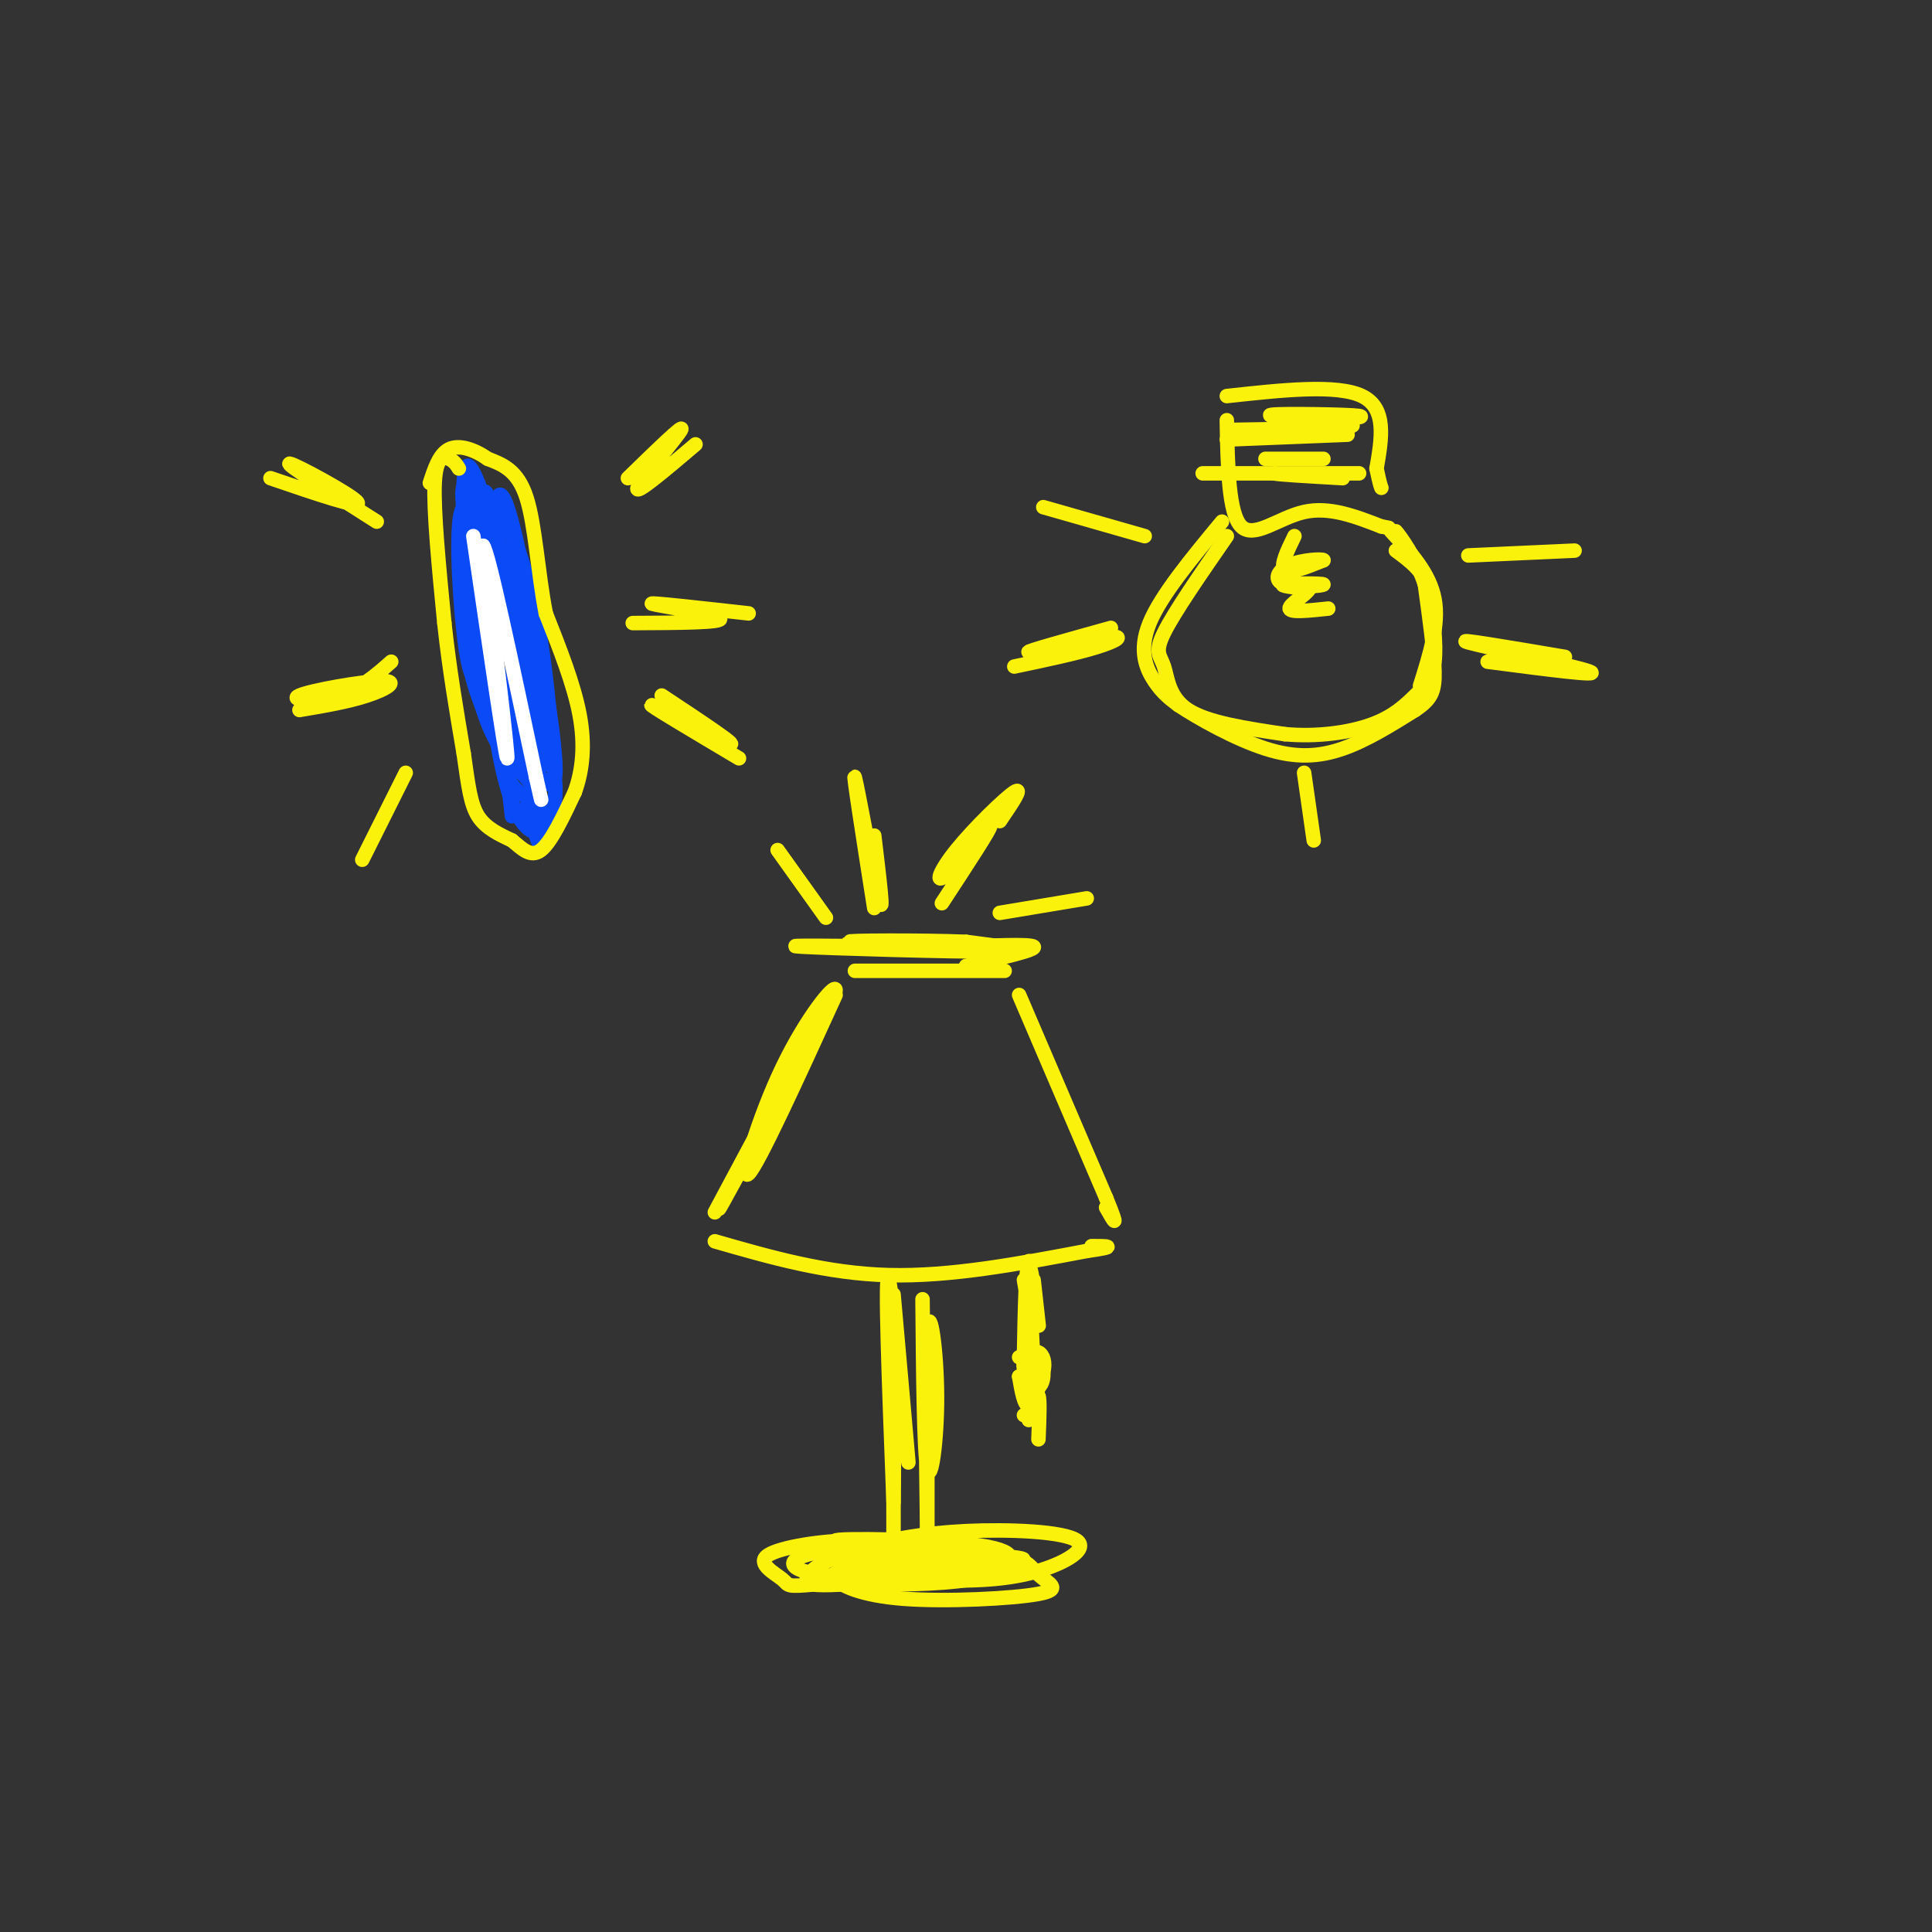 <svg viewBox='0 0 400 400' version='1.1' xmlns='http://www.w3.org/2000/svg' xmlns:xlink='http://www.w3.org/1999/xlink'><rect x="0" y="0" width="400" height="400" fill="#333333" stroke="none"/><g fill='none' stroke='#0B4BF7' stroke-width='3' stroke-linecap='round' stroke-linejoin='round'><path d='M106,169c-3.000,-26.533 -6.000,-53.067 -5,-61c1.000,-7.933 6.000,2.733 9,15c3.000,12.267 4.000,26.133 5,40'/><path d='M115,163c-0.007,8.695 -2.523,10.432 -5,9c-2.477,-1.432 -4.913,-6.032 -7,-18c-2.087,-11.968 -3.824,-31.304 -4,-39c-0.176,-7.696 1.211,-3.754 3,0c1.789,3.754 3.982,7.318 6,19c2.018,11.682 3.862,31.480 4,38c0.138,6.520 -1.431,-0.240 -3,-7'/><path d='M109,165c-1.661,-1.358 -4.312,-1.253 -6,-13c-1.688,-11.747 -2.412,-35.344 0,-37c2.412,-1.656 7.961,18.631 10,30c2.039,11.369 0.567,13.821 -2,14c-2.567,0.179 -6.230,-1.913 -8,-15c-1.770,-13.087 -1.649,-37.168 0,-41c1.649,-3.832 4.824,12.584 8,29'/><path d='M111,132c2.267,10.422 3.933,21.978 4,27c0.067,5.022 -1.467,3.511 -3,2'/><path d='M100,143c-1.407,-2.113 -2.814,-4.226 -3,-11c-0.186,-6.774 0.850,-18.209 3,-21c2.150,-2.791 5.416,3.061 8,15c2.584,11.939 4.486,29.963 3,32c-1.486,2.037 -6.362,-11.913 -9,-24c-2.638,-12.087 -3.040,-22.311 -2,-23c1.040,-0.689 3.520,8.155 6,17'/><path d='M106,128c2.092,9.462 4.321,24.617 5,31c0.679,6.383 -0.193,3.992 -3,1c-2.807,-2.992 -7.548,-6.586 -10,-22c-2.452,-15.414 -2.616,-42.647 1,-37c3.616,5.647 11.012,44.174 11,54c-0.012,9.826 -7.432,-9.050 -11,-22c-3.568,-12.950 -3.284,-19.975 -3,-27'/><path d='M96,106c-0.478,-5.007 -0.175,-4.024 0,-6c0.175,-1.976 0.220,-6.911 3,0c2.780,6.911 8.294,25.667 11,38c2.706,12.333 2.605,18.243 0,18c-2.605,-0.243 -7.712,-6.638 -10,-17c-2.288,-10.362 -1.757,-24.691 -1,-32c0.757,-7.309 1.739,-7.598 4,3c2.261,10.598 5.801,32.084 7,42c1.199,9.916 0.057,8.262 -2,5c-2.057,-3.262 -5.028,-8.131 -8,-13'/><path d='M100,144c-2.012,-3.114 -3.041,-4.400 -4,-13c-0.959,-8.600 -1.848,-24.514 0,-26c1.848,-1.486 6.434,11.457 9,24c2.566,12.543 3.114,24.685 1,26c-2.114,1.315 -6.890,-8.196 -9,-18c-2.110,-9.804 -1.555,-19.902 -1,-30'/></g>
<g fill='none' stroke='#FFFFFF' stroke-width='3' stroke-linecap='round' stroke-linejoin='round'><path d='M98,111c3.333,22.833 6.667,45.667 7,46c0.333,0.333 -2.333,-21.833 -5,-44'/><path d='M100,113c1.000,0.667 6.000,24.333 11,48'/><path d='M111,161c1.833,8.000 0.917,4.000 0,0'/></g>
<g fill='none' stroke='#FBF20B' stroke-width='3' stroke-linecap='round' stroke-linejoin='round'><path d='M78,108c-9.556,-6.067 -19.111,-12.133 -18,-12c1.111,0.133 12.889,6.467 14,8c1.111,1.533 -8.444,-1.733 -18,-5'/><path d='M81,137c-3.226,2.848 -6.453,5.697 -11,7c-4.547,1.303 -10.415,1.061 -8,0c2.415,-1.061 13.112,-2.939 17,-3c3.888,-0.061 0.968,1.697 -3,3c-3.968,1.303 -8.984,2.152 -14,3'/><path d='M84,160c0.000,0.000 -9.000,18.000 -9,18'/><path d='M130,99c5.911,-5.756 11.822,-11.511 11,-10c-0.822,1.511 -8.378,10.289 -9,12c-0.622,1.711 5.689,-3.644 12,-9'/><path d='M131,129c9.600,-0.044 19.200,-0.089 18,-1c-1.200,-0.911 -13.200,-2.689 -14,-3c-0.800,-0.311 9.600,0.844 20,2'/><path d='M137,144c8.089,5.356 16.178,10.711 14,10c-2.178,-0.711 -14.622,-7.489 -16,-8c-1.378,-0.511 8.311,5.244 18,11'/><path d='M95,97c-0.467,-0.756 -0.933,-1.511 -2,-2c-1.067,-0.489 -2.733,-0.711 -3,5c-0.267,5.711 0.867,17.356 2,29'/><path d='M92,129c1.000,9.333 2.500,18.167 4,27'/><path d='M96,156c0.978,6.867 1.422,10.533 3,13c1.578,2.467 4.289,3.733 7,5'/><path d='M106,174c2.111,1.756 3.889,3.644 6,2c2.111,-1.644 4.556,-6.822 7,-12'/><path d='M119,164c1.622,-4.489 2.178,-9.711 1,-16c-1.178,-6.289 -4.089,-13.644 -7,-21'/><path d='M113,127c-1.622,-8.244 -2.178,-18.356 -4,-24c-1.822,-5.644 -4.911,-6.822 -8,-8'/><path d='M101,95c-2.844,-2.000 -5.956,-3.000 -8,-2c-2.044,1.000 -3.022,4.000 -4,7'/><path d='M254,87c0.178,9.689 0.356,19.378 3,22c2.644,2.622 7.756,-1.822 13,-3c5.244,-1.178 10.622,0.911 16,3'/><path d='M286,109c2.667,0.500 1.333,0.250 0,0'/><path d='M254,82c11.417,-1.250 22.833,-2.500 28,0c5.167,2.500 4.083,8.750 3,15'/><path d='M285,97c0.667,3.167 0.833,3.583 1,4'/><path d='M254,111c-5.464,7.899 -10.929,15.798 -13,20c-2.071,4.202 -0.750,4.708 0,7c0.750,2.292 0.929,6.369 5,9c4.071,2.631 12.036,3.815 20,5'/><path d='M266,152c6.692,0.620 13.423,-0.329 18,-2c4.577,-1.671 7.002,-4.065 9,-6c1.998,-1.935 3.571,-3.410 4,-7c0.429,-3.590 -0.285,-9.295 -1,-15'/><path d='M296,122c-1.333,-3.833 -4.167,-5.917 -7,-8'/><path d='M268,111c-1.500,3.083 -3.000,6.167 -2,7c1.000,0.833 4.500,-0.583 8,-2'/><path d='M274,116c-0.119,-0.325 -4.416,-0.137 -7,1c-2.584,1.137 -3.456,3.222 -1,4c2.456,0.778 8.238,0.248 8,0c-0.238,-0.248 -6.497,-0.214 -8,0c-1.503,0.214 1.748,0.607 5,1'/><path d='M271,122c-0.467,1.044 -4.133,3.156 -4,4c0.133,0.844 4.067,0.422 8,0'/><path d='M237,111c0.000,0.000 -21.000,-6.000 -21,-6'/><path d='M230,130c-8.952,2.488 -17.905,4.976 -17,5c0.905,0.024 11.667,-2.417 16,-3c4.333,-0.583 2.238,0.690 -2,2c-4.238,1.310 -10.619,2.655 -17,4'/><path d='M270,160c0.000,0.000 2.000,14.000 2,14'/><path d='M308,137c12.089,1.578 24.178,3.156 21,2c-3.178,-1.156 -21.622,-5.044 -25,-6c-3.378,-0.956 8.311,1.022 20,3'/><path d='M304,115c0.000,0.000 22.000,-1.000 22,-1'/><path d='M253,108c-6.333,7.644 -12.667,15.289 -15,21c-2.333,5.711 -0.667,9.489 1,12c1.667,2.511 3.333,3.756 5,5'/><path d='M244,146c4.071,2.714 11.750,7.000 18,9c6.250,2.000 11.071,1.714 16,0c4.929,-1.714 9.964,-4.857 15,-8'/><path d='M293,147c3.311,-2.222 4.089,-3.778 4,-8c-0.089,-4.222 -1.044,-11.111 -2,-18'/><path d='M295,121c-1.778,-5.467 -5.222,-10.133 -6,-11c-0.778,-0.867 1.111,2.067 3,5'/><path d='M288,110c4.000,4.333 8.000,8.667 9,14c1.000,5.333 -1.000,11.667 -3,18'/><path d='M249,98c14.750,0.000 29.500,0.000 32,0c2.500,0.000 -7.250,0.000 -17,0'/><path d='M264,98c-0.500,0.167 6.750,0.583 14,1'/><path d='M254,91c0.000,0.000 25.000,-1.000 25,-1'/><path d='M255,89c13.024,-0.202 26.048,-0.405 25,-1c-1.048,-0.595 -16.167,-1.583 -17,-2c-0.833,-0.417 12.619,-0.262 17,0c4.381,0.262 -0.310,0.631 -5,1'/><path d='M275,87c-1.000,0.167 -1.000,0.083 -1,0'/><path d='M262,95c0.000,0.000 12.000,0.000 12,0'/><path d='M173,206c-8.000,17.512 -16.000,35.024 -18,37c-2.000,1.976 2.000,-11.583 7,-22c5.000,-10.417 11.000,-17.690 11,-16c0.000,1.690 -6.000,12.345 -12,23'/><path d='M161,228c-5.467,10.244 -13.133,24.356 -12,22c1.133,-2.356 11.067,-21.178 21,-40'/><path d='M170,210c-0.167,0.167 -11.083,20.583 -22,41'/><path d='M148,257c11.583,3.333 23.167,6.667 36,7c12.833,0.333 26.917,-2.333 41,-5'/><path d='M225,259c7.000,-1.000 4.000,-1.000 1,-1'/><path d='M177,201c0.000,0.000 31.000,0.000 31,0'/><path d='M211,206c0.000,0.000 18.000,42.000 18,42'/><path d='M229,248c3.000,7.333 1.500,4.667 0,2'/><path d='M171,190c0.000,0.000 -10.000,-14.000 -10,-14'/><path d='M181,188c-2.267,-14.467 -4.533,-28.933 -4,-27c0.533,1.933 3.867,20.267 5,25c1.133,4.733 0.067,-4.133 -1,-13'/><path d='M195,187c5.206,-7.941 10.411,-15.882 10,-16c-0.411,-0.118 -6.440,7.587 -9,10c-2.560,2.413 -1.651,-0.466 2,-5c3.651,-4.534 10.043,-10.724 12,-12c1.957,-1.276 -0.522,2.362 -3,6'/><path d='M207,189c0.000,0.000 18.000,-3.000 18,-3'/><path d='M188,196c-13.867,-0.156 -27.733,-0.311 -22,0c5.733,0.311 31.067,1.089 40,1c8.933,-0.089 1.467,-1.044 -6,-2'/><path d='M200,195c-8.354,-0.370 -26.239,-0.295 -24,0c2.239,0.295 24.603,0.810 30,1c5.397,0.190 -6.172,0.054 -10,0c-3.828,-0.054 0.086,-0.027 4,0'/><path d='M200,196c4.356,-0.178 13.244,-0.622 14,0c0.756,0.622 -6.622,2.311 -14,4'/><path d='M185,268c1.733,19.489 3.467,38.978 3,34c-0.467,-4.978 -3.133,-34.422 -4,-37c-0.867,-2.578 0.067,21.711 1,46'/><path d='M185,311c0.156,-4.400 0.044,-38.400 0,-41c-0.044,-2.600 -0.022,26.200 0,55'/><path d='M191,269c0.137,15.804 0.274,31.607 1,35c0.726,3.393 2.042,-5.625 2,-15c-0.042,-9.375 -1.440,-19.107 -2,-14c-0.560,5.107 -0.280,25.054 0,45'/><path d='M192,320c0.000,-1.489 0.000,-27.711 0,-33c-0.000,-5.289 0.000,10.356 0,26'/><path d='M185,322c-1.788,-1.470 -3.576,-2.941 -9,-3c-5.424,-0.059 -14.485,1.293 -17,3c-2.515,1.707 1.515,3.767 3,5c1.485,1.233 0.424,1.638 7,1c6.576,-0.638 20.788,-2.319 35,-4'/><path d='M204,324c8.337,-0.894 11.679,-1.129 2,-2c-9.679,-0.871 -32.378,-2.378 -33,-3c-0.622,-0.622 20.832,-0.360 30,1c9.168,1.360 6.048,3.817 4,5c-2.048,1.183 -3.024,1.091 -4,1'/><path d='M203,326c-7.642,0.454 -24.747,1.088 -33,0c-8.253,-1.088 -7.656,-3.900 2,-5c9.656,-1.100 28.369,-0.488 35,1c6.631,1.488 1.180,3.854 -6,5c-7.180,1.146 -16.090,1.073 -25,1'/><path d='M176,328c-6.179,0.262 -9.125,0.417 -9,-1c0.125,-1.417 3.321,-4.405 9,-5c5.679,-0.595 13.839,1.202 22,3'/><path d='M214,265c0.622,5.556 1.244,11.111 1,9c-0.244,-2.111 -1.356,-11.889 -2,-12c-0.644,-0.111 -0.822,9.444 -1,19'/><path d='M213,287c0.695,-2.353 1.391,-4.706 2,-5c0.609,-0.294 1.133,1.471 1,3c-0.133,1.529 -0.922,2.822 -2,2c-1.078,-0.822 -2.444,-3.760 -2,-5c0.444,-1.240 2.698,-0.783 3,0c0.302,0.783 -1.349,1.891 -3,3'/><path d='M179,320c6.089,-1.292 12.179,-2.583 21,-3c8.821,-0.417 20.375,0.042 23,2c2.625,1.958 -3.679,5.417 -11,7c-7.321,1.583 -15.661,1.292 -24,1'/><path d='M188,327c-8.267,0.221 -16.933,0.273 -13,-1c3.933,-1.273 20.466,-3.871 29,-4c8.534,-0.129 9.068,2.211 11,4c1.932,1.789 5.260,3.026 0,4c-5.260,0.974 -19.108,1.685 -28,1c-8.892,-0.685 -12.826,-2.767 -14,-4c-1.174,-1.233 0.413,-1.616 2,-2'/><path d='M175,325c5.600,-0.889 18.600,-2.111 25,-2c6.400,0.111 6.200,1.556 6,3'/><path d='M211,281c1.502,-0.731 3.004,-1.462 4,-1c0.996,0.462 1.487,2.119 1,4c-0.487,1.881 -1.951,3.988 -3,4c-1.049,0.012 -1.683,-2.069 -1,-3c0.683,-0.931 2.684,-0.712 3,1c0.316,1.712 -1.053,4.918 -2,5c-0.947,0.082 -1.474,-2.959 -2,-6'/><path d='M211,285c0.711,0.311 3.489,4.089 4,6c0.511,1.911 -1.244,1.956 -3,2'/><path d='M212,265c0.978,5.733 1.956,11.467 2,9c0.044,-2.467 -0.844,-13.133 -1,-13c-0.156,0.133 0.422,11.067 1,22'/><path d='M213,294c0.833,-2.833 1.667,-5.667 2,-5c0.333,0.667 0.167,4.833 0,9'/></g>
</svg>